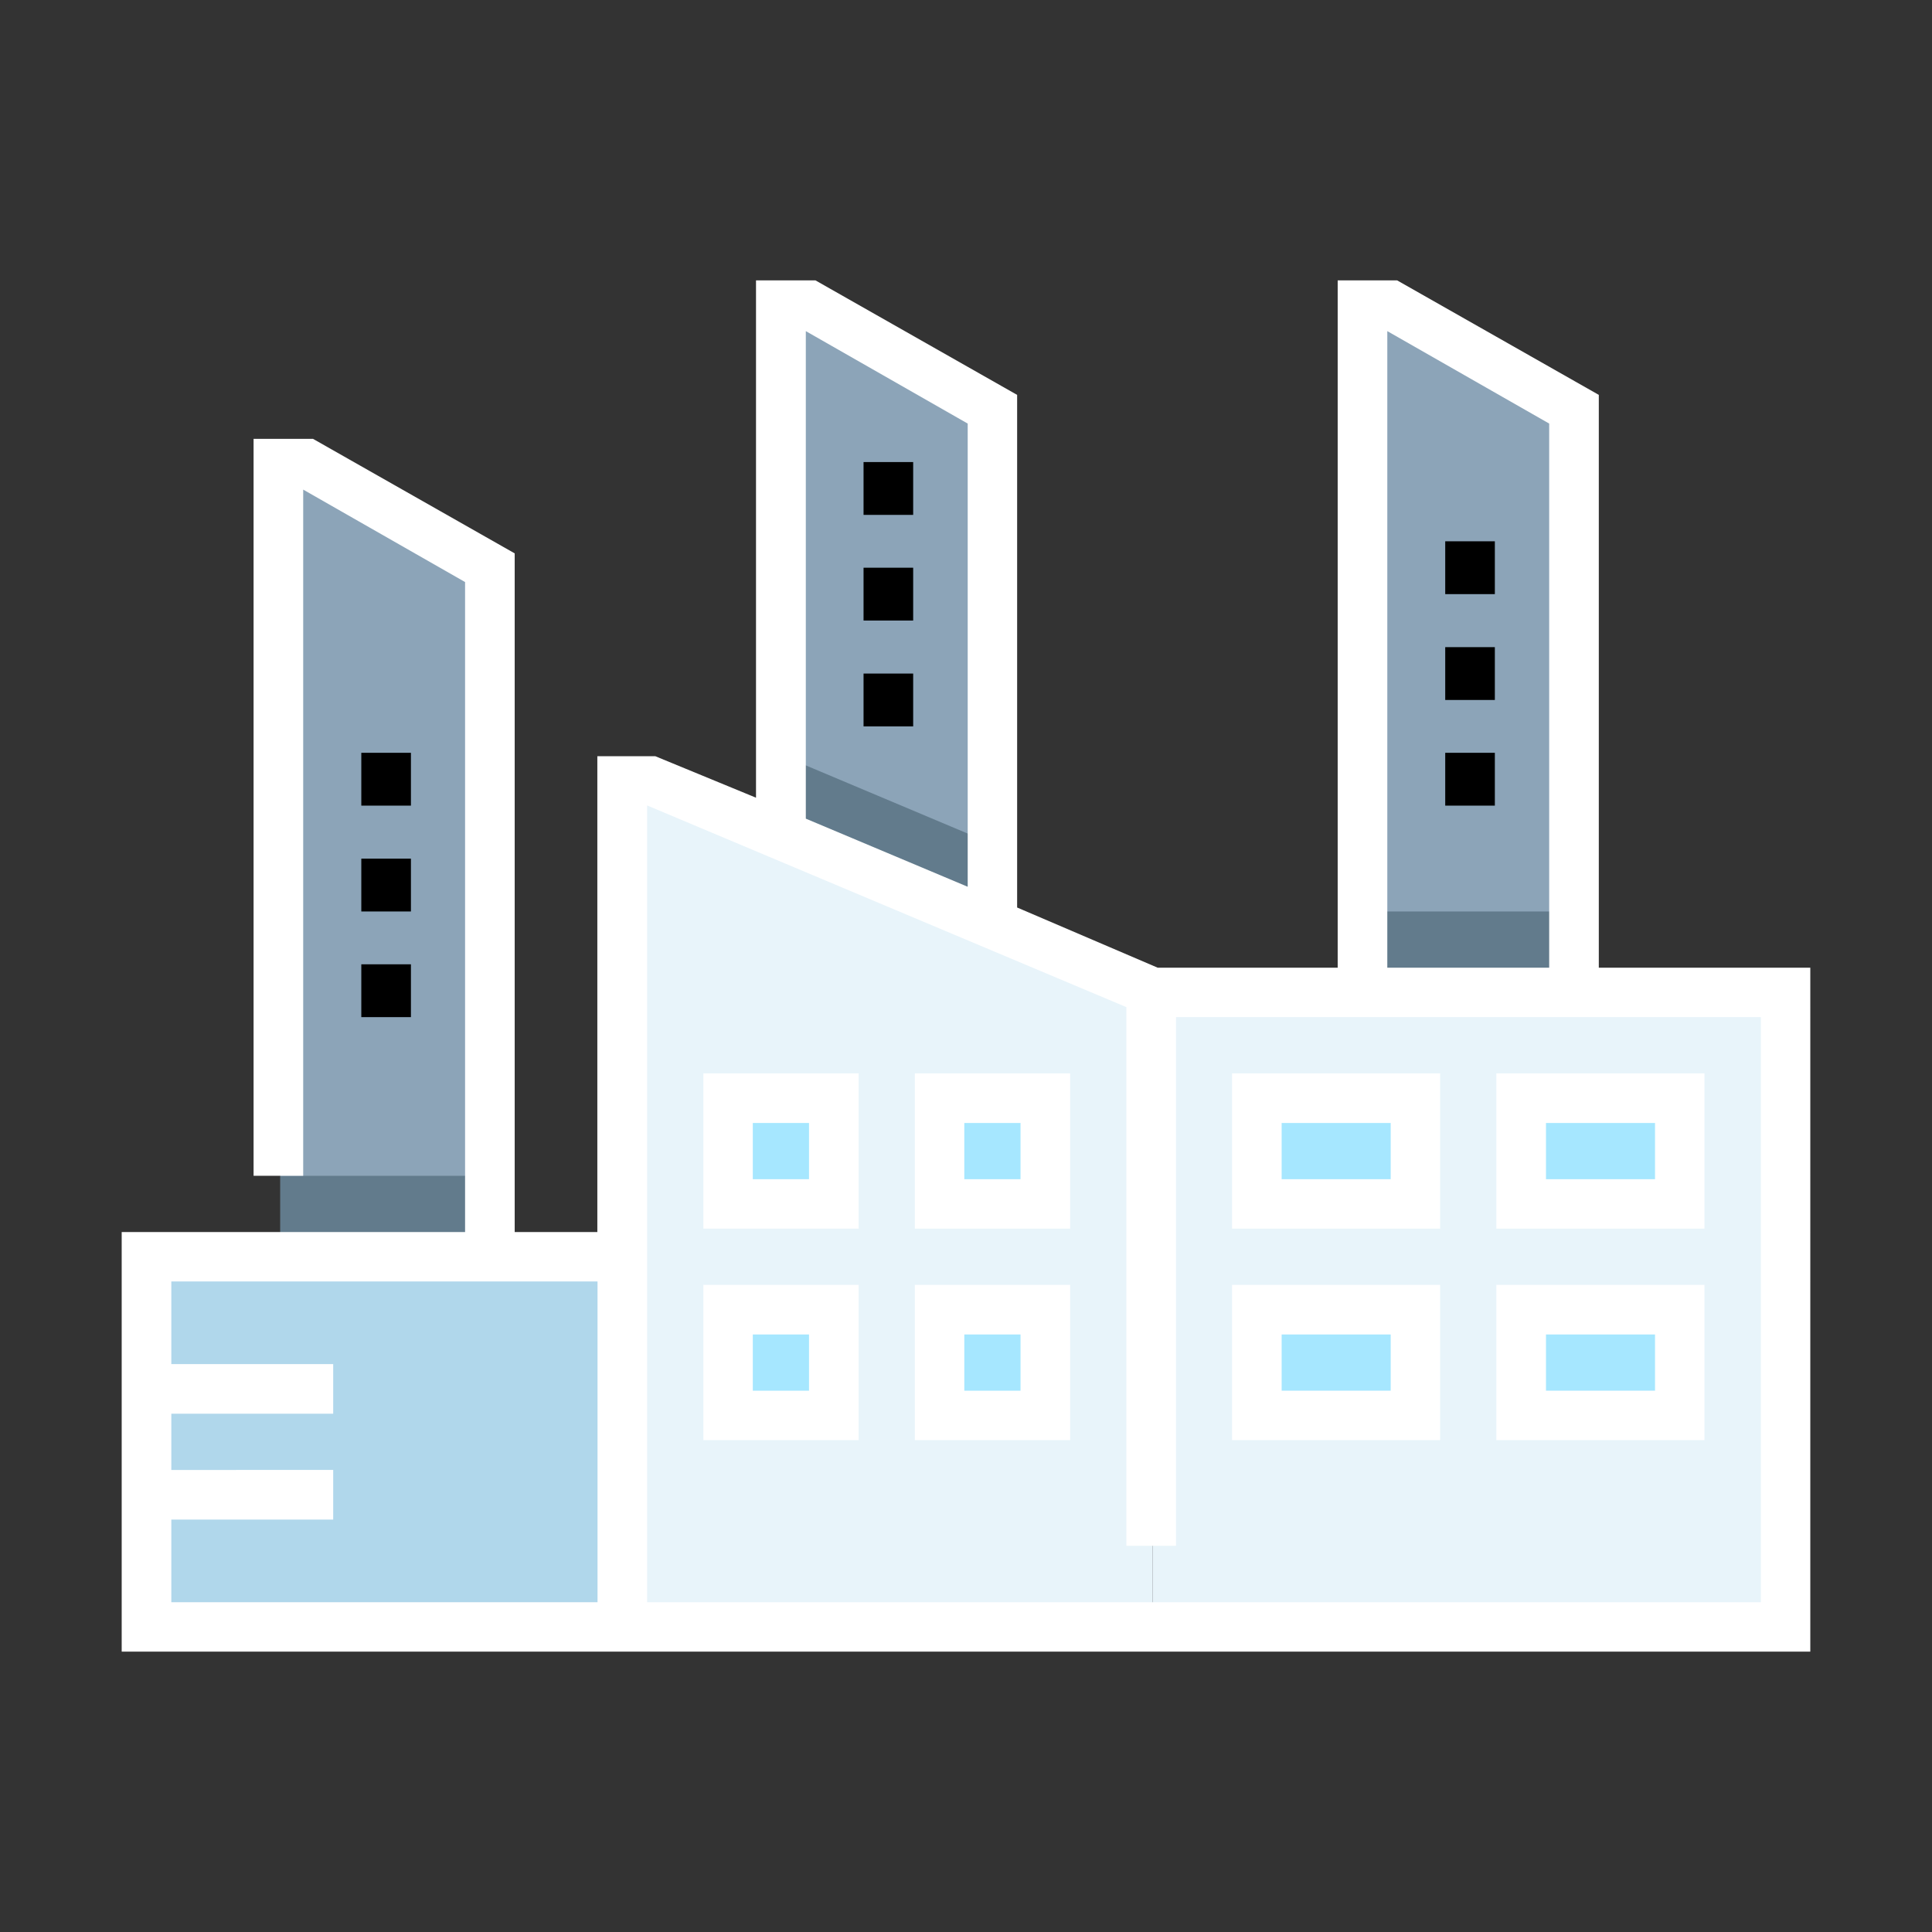 <?xml version="1.0" encoding="utf-8"?>
<!-- Generator: Adobe Illustrator 22.0.0, SVG Export Plug-In . SVG Version: 6.00 Build 0)  -->
<svg version="1.1" id="Layer_1" xmlns="http://www.w3.org/2000/svg" xmlns:xlink="http://www.w3.org/1999/xlink" x="0px" y="0px"
	 viewBox="0 0 1024 1024" style="enable-background:new 0 0 1024 1024;" xml:space="preserve">
<rect x="0" y="0" width="1024" height="1024" fill="#333333" stroke="none"/>
<style type="text/css">
	.st0{fill:#8CA4B8;}
	.st1{fill:#627B8C;}
	.st2{fill:#E8F4FA;}
	.st3{fill:#000;}
	.st4{fill:#B0D7EB;}
	.st5{fill:#A6E7FF;}
</style>
<g>
	<polyline class="st0" points="723.1,525.1 723.1,160.8 737.1,160.8 835.1,216.9 835.1,525.1 	"/>
	<rect x="723.1" y="483.1" class="st1" width="112.1" height="42"/>
	<rect x="611" y="525.1" class="st2" width="336.3" height="336.3"/>
	<g>
		<g>
			<rect x="766" y="399" class="st3" width="26.3" height="28"/>
		</g>
		<g>
			<rect x="766" y="343" class="st3" width="26.3" height="28"/>
		</g>
		<g>
			<rect x="766" y="286.9" class="st3" width="26.3" height="28"/>
		</g>
	</g>
	<rect x="78.5" y="665.3" class="st4" width="252.2" height="196.2"/>
	<polyline class="st0" points="148.6,665.3 148.6,244.9 162.6,244.9 260.7,300.9 260.7,665.3 	"/>
	<g>
		<g>
			<rect x="191.5" y="511.1" class="st3" width="26.3" height="28"/>
		</g>
		<g>
			<rect x="191.5" y="455.1" class="st3" width="26.3" height="28"/>
		</g>
		<g>
			<rect x="191.5" y="399" class="st3" width="26.3" height="28"/>
		</g>
	</g>
	<rect x="148.6" y="623.2" class="st1" width="112.1" height="42"/>
	<polyline class="st0" points="414.8,441.1 414.8,160.8 428.8,160.8 526.9,216.9 526.9,497.1 	"/>
	<polygon class="st1" points="526.9,489.7 526.9,447.7 414.8,400.5 414.8,442.5 	"/>
	<polygon class="st2" points="611,861.4 330.7,861.4 330.7,413 344.7,413 611,525.1 	"/>
	<rect x="386.8" y="581.2" class="st5" width="56" height="56"/>
	<rect x="498.9" y="581.2" class="st5" width="56" height="56"/>
	<rect x="386.8" y="693.3" class="st5" width="56" height="56"/>
	<rect x="498.9" y="693.3" class="st5" width="56" height="56"/>
	<rect x="667" y="581.2" class="st5" width="84.1" height="56"/>
	<rect x="807.1" y="581.2" class="st5" width="84.1" height="56"/>
	<rect x="667" y="693.3" class="st5" width="84.1" height="56"/>
	<rect x="807.1" y="693.3" class="st5" width="84.1" height="56"/>
	<g>
		<path d="M372.8,651.2h82.3v-82.3h-82.3V651.2z M399,595.2h29.8V625H399V595.2z"/>
		<path d="M484.9,651.2h82.3v-82.3h-82.3V651.2z M511.1,595.2h29.8V625h-29.8V595.2z"/>
		<path d="M763.3,568.9H653v82.3h110.3V568.9z M737.1,625h-57.8v-29.8h57.8V625z"/>
		<path d="M903.5,568.9H793.1v82.3h110.3V568.9z M877.2,625h-57.8v-29.8h57.8V625z"/>
		<path d="M763.3,681H653v82.3h110.3V681z M737.1,737.1h-57.8v-29.8h57.8V737.1z"/>
		<path d="M903.5,681H793.1v82.3h110.3V681z M877.2,737.1h-57.8v-29.8h57.8V737.1z"/>
		<path d="M372.8,763.3h82.3V681h-82.3V763.3z M399,707.3h29.8v29.8H399V707.3z"/>
		<path d="M484.9,763.3h82.3V681h-82.3V763.3z M511.1,707.3h29.8v29.8h-29.8V707.3z"/>
		<path d="M847.4,512.9V209.3l-106.9-60.7H709v364.3h-95.4L539.1,481V209.3l-106.9-60.7h-31.5v274.2l-53.4-22h-30.7V653h-43.8V293.3
			l-106.9-60.7h-31.5v390.6h26.3V259.5l85.8,49V653H64.5v222.4h895V512.9H847.4z M316.7,849.2H90.8v-43.8h85.8v-26.3H90.8v-29.8
			h85.8v-26.3H90.8v-43.8h225.9V849.2z M735.3,175.5l85.8,49v288.4h-85.8V175.5z M427.1,175.5l85.8,49V470l-85.8-36.1V175.5z
			 M933.2,849.2H343V426.9l254,106.9v285.5h26.3V539.1h310V849.2z"/>
	</g>
	<g>
		<g>
			<rect x="457.7" y="357" class="st3" width="26.3" height="28"/>
		</g>
		<g>
			<rect x="457.7" y="300.9" class="st3" width="26.3" height="28"/>
		</g>
		<g>
			<rect x="457.7" y="244.9" class="st3" width="26.3" height="28"/>
		</g>
	</g>
</g>
<style type="text/css">polygon,path{fill:white;}</style></svg>
